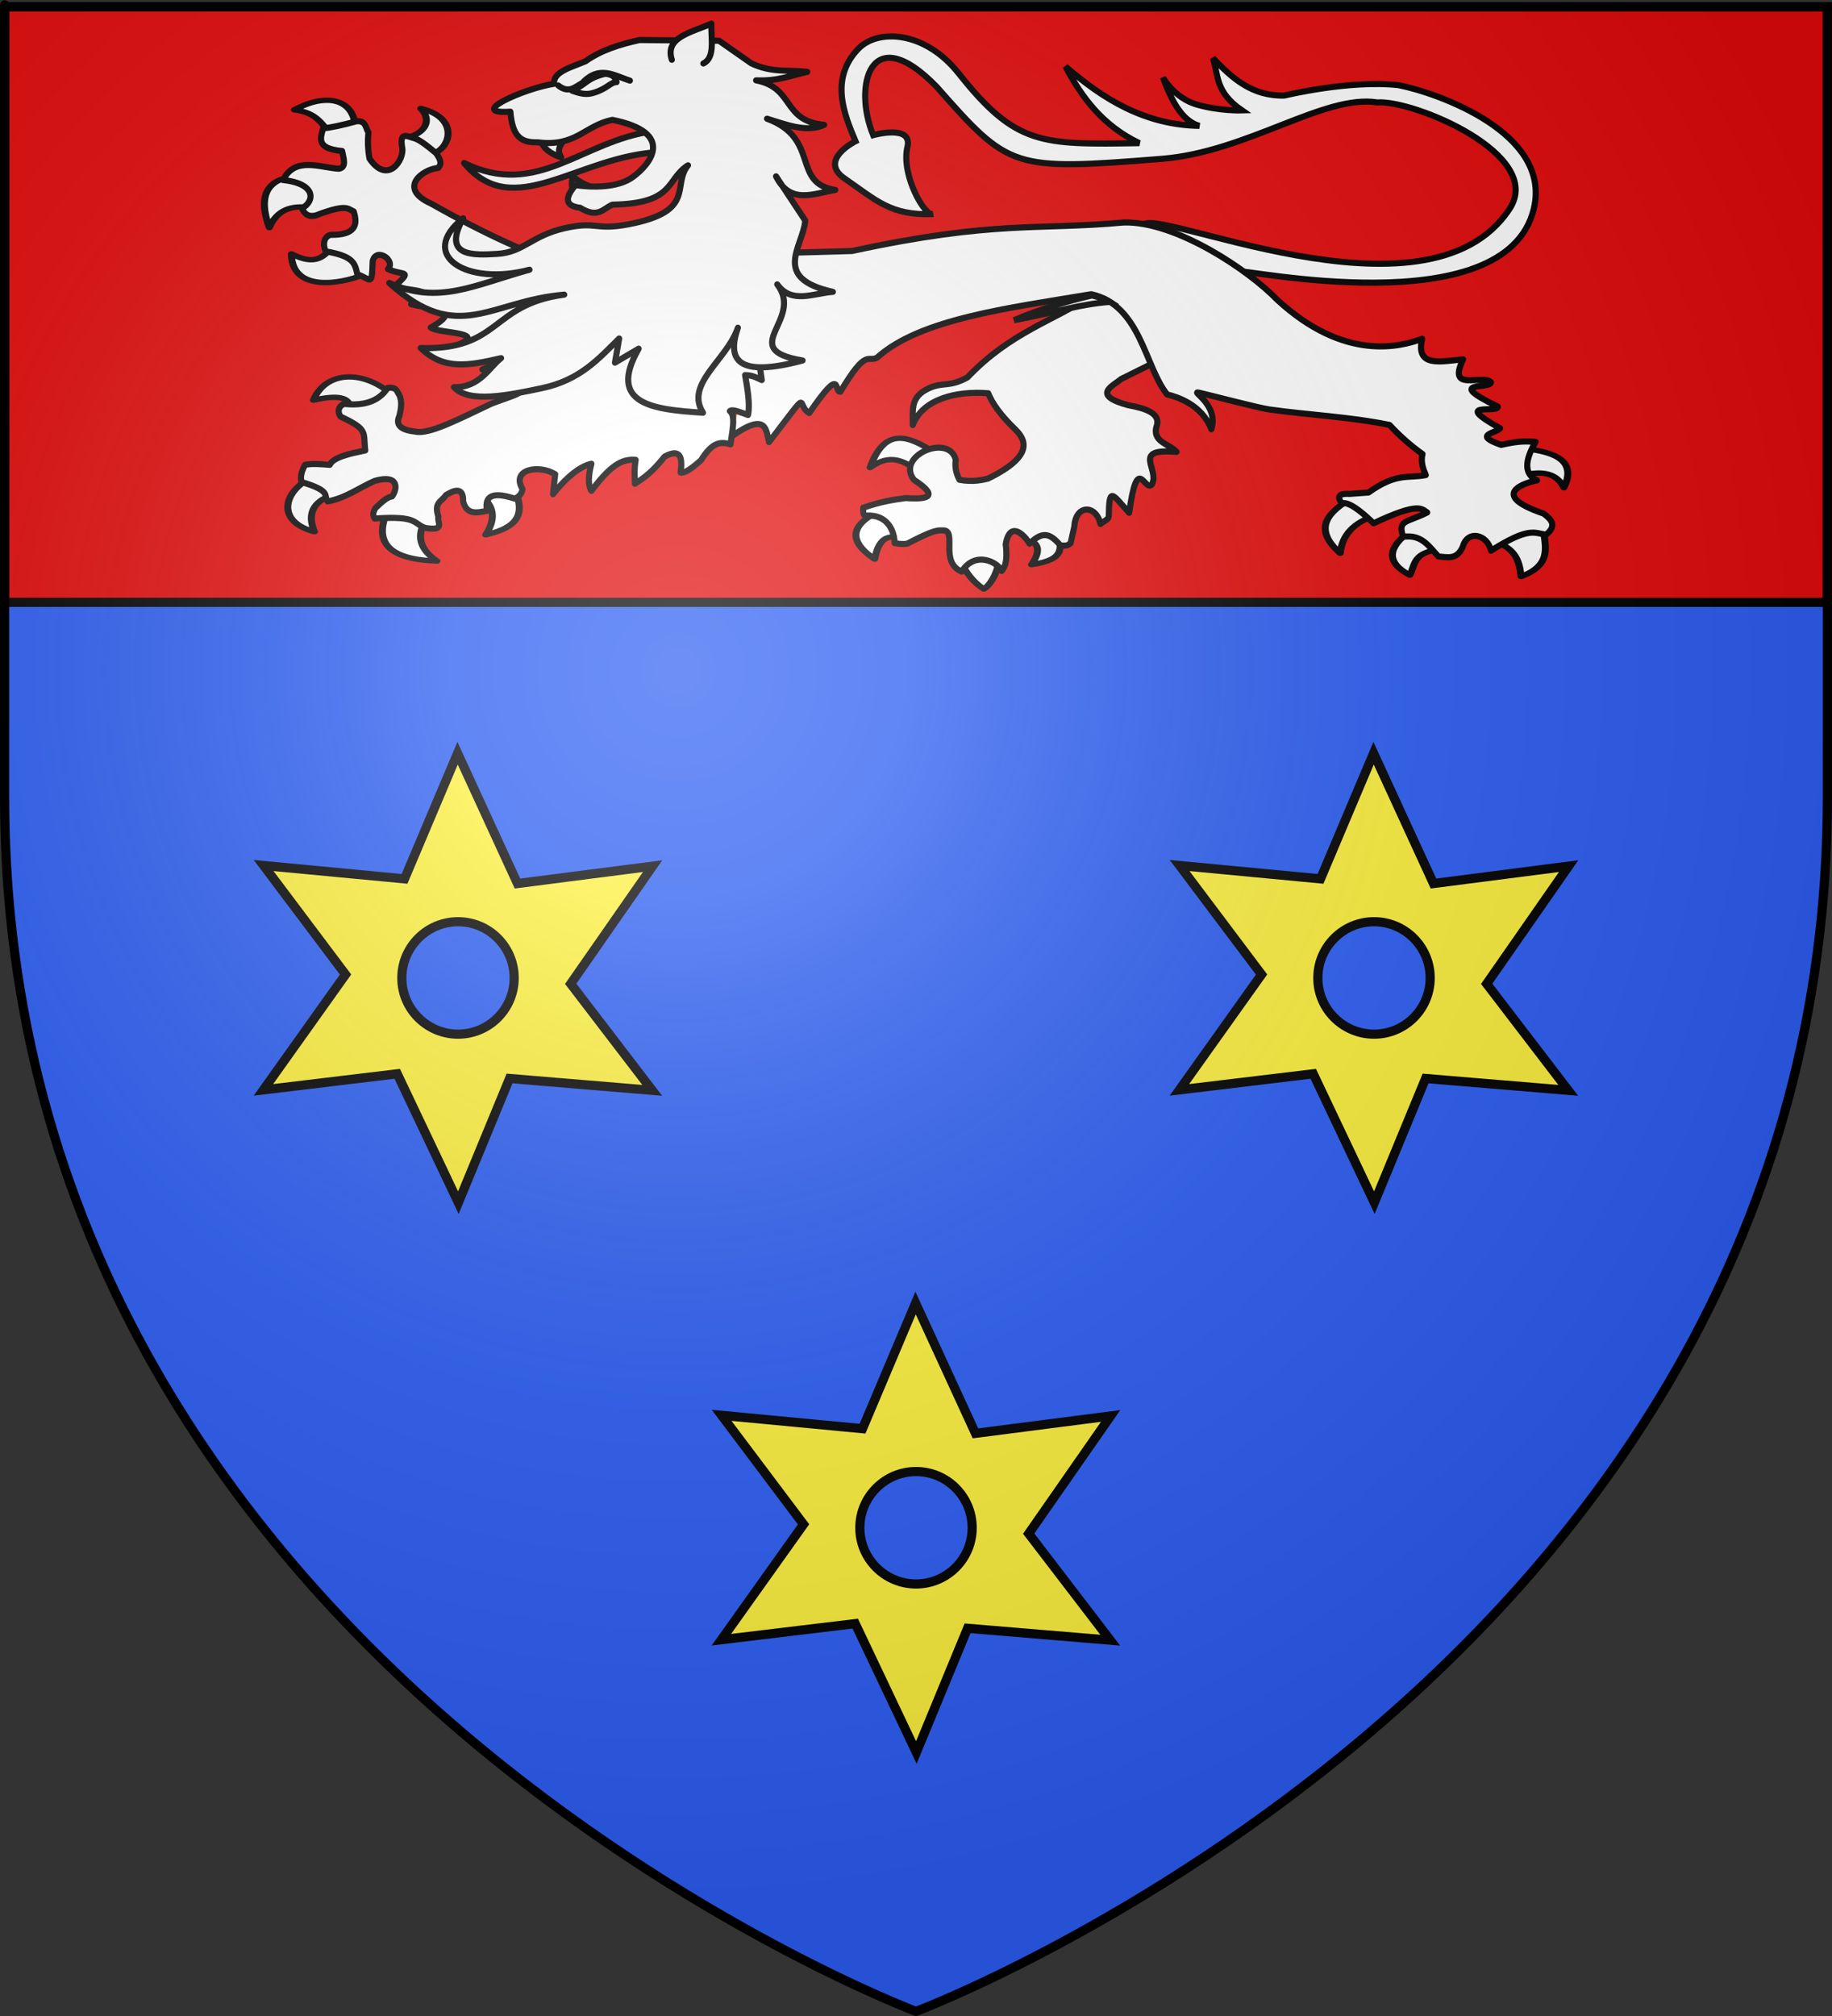 <?xml version="1.0" encoding="UTF-8" standalone="no"?>
<svg
   xmlns:dc="http://purl.org/dc/elements/1.1/"
   xmlns:cc="http://creativecommons.org/ns#"
   xmlns:rdf="http://www.w3.org/1999/02/22-rdf-syntax-ns#"
   xmlns:svg="http://www.w3.org/2000/svg"
   xmlns="http://www.w3.org/2000/svg"
   xmlns:xlink="http://www.w3.org/1999/xlink"
   xmlns:sodipodi="http://sodipodi.sourceforge.net/DTD/sodipodi-0.dtd"
   xmlns:inkscape="http://www.inkscape.org/namespaces/inkscape"
   height="660"
   width="600"
   version="1.0"
   id="svg2"
   sodipodi:version="0.32"
   inkscape:version="0.46"
   sodipodi:docname="Blason_ville_fr_Nandax_(Loire).svg"
   sodipodi:docbase="L:\Héraldique"
   inkscape:export-filename="/Users/olivier/Desktop/Blason Rouge/Blason_Vide_3D.png"
   inkscape:export-xdpi="144"
   inkscape:export-ydpi="144"
   inkscape:output_extension="org.inkscape.output.svg.inkscape">
  <rect width="100%" height="100%" fill="#333333" stroke="none"/>
  <sodipodi:namedview
     inkscape:window-height="977"
     inkscape:window-width="1280"
     inkscape:pageshadow="2"
     inkscape:pageopacity="0.0"
     guidetolerance="10.0"
     gridtolerance="10.0"
     objecttolerance="10.0"
     borderopacity="1.0"
     bordercolor="#666666"
     pagecolor="#ffffff"
     id="base"
     showgrid="false"
     height="660px"
     inkscape:zoom="1.1621207"
     inkscape:cx="300.00013"
     inkscape:cy="330.00014"
     inkscape:window-x="-4"
     inkscape:window-y="-4"
     inkscape:current-layer="layer3"
     showguides="true"
     inkscape:guide-bbox="true"
     inkscape:snap-intersection-line-segments="true"
     inkscape:snap-intersection-grid-guide="false"
     inkscape:object-nodes="true" />
  <desc
     id="desc4">Flag of Canton of Valais (Wallis)</desc>
  <defs
     id="defs6">
    <inkscape:perspective
       sodipodi:type="inkscape:persp3d"
       inkscape:vp_x="0 : 330 : 1"
       inkscape:vp_y="0 : 1000 : 0"
       inkscape:vp_z="600 : 330 : 1"
       inkscape:persp3d-origin="300 : 220 : 1"
       id="perspective2643" />
    <linearGradient
       id="linearGradient2893">
      <stop
         style="stop-color:white;stop-opacity:0.314;"
         offset="0"
         id="stop2895" />
      <stop
         id="stop2897"
         offset="0.19"
         style="stop-color:white;stop-opacity:0.251;" />
      <stop
         style="stop-color:#6b6b6b;stop-opacity:0.125;"
         offset="0.6"
         id="stop2901" />
      <stop
         style="stop-color:black;stop-opacity:0.125;"
         offset="1"
         id="stop2899" />
    </linearGradient>
    <radialGradient
       inkscape:collect="always"
       xlink:href="#linearGradient2893"
       id="radialGradient3163"
       gradientUnits="userSpaceOnUse"
       gradientTransform="matrix(1.353,0,0,1.349,-77.629,-85.747)"
       cx="221.445"
       cy="226.331"
       fx="221.445"
       fy="226.331"
       r="300" />
    <inkscape:perspective
       id="perspective2484"
       inkscape:persp3d-origin="372.04724 : 350.78739 : 1"
       inkscape:vp_z="744.09448 : 526.18109 : 1"
       inkscape:vp_y="0 : 1000 : 0"
       inkscape:vp_x="0 : 526.18109 : 1"
       sodipodi:type="inkscape:persp3d" />
    <inkscape:perspective
       id="perspective7366"
       inkscape:persp3d-origin="372.04724 : 350.78739 : 1"
       inkscape:vp_z="744.09448 : 526.18109 : 1"
       inkscape:vp_y="0 : 1000 : 0"
       inkscape:vp_x="0 : 526.18109 : 1"
       sodipodi:type="inkscape:persp3d" />
    <inkscape:perspective
       id="perspective3118"
       inkscape:persp3d-origin="372.04724 : 350.78739 : 1"
       inkscape:vp_z="744.09448 : 526.18109 : 1"
       inkscape:vp_y="0 : 1000 : 0"
       inkscape:vp_x="0 : 526.18109 : 1"
       sodipodi:type="inkscape:persp3d" />
    <inkscape:perspective
       id="perspective3410"
       inkscape:persp3d-origin="313.28882 : 129.89576 : 1"
       inkscape:vp_z="626.57764 : 194.84364 : 1"
       inkscape:vp_y="0 : 1000 : 0"
       inkscape:vp_x="0 : 194.84364 : 1"
       sodipodi:type="inkscape:persp3d" />
    <inkscape:perspective
       sodipodi:type="inkscape:persp3d"
       inkscape:vp_x="0 : 77.5 : 1"
       inkscape:vp_y="0 : 1000 : 0"
       inkscape:vp_z="135 : 77.5 : 1"
       inkscape:persp3d-origin="67.5 : 51.666667 : 1"
       id="perspective2863" />
    <radialGradient
       r="300"
       fy="226.331"
       fx="221.445"
       cy="226.331"
       cx="221.445"
       gradientTransform="matrix(1.353,0,0,1.349,-77.629,-85.747)"
       gradientUnits="userSpaceOnUse"
       id="radialGradient5284"
       xlink:href="#linearGradient2893"
       inkscape:collect="always" />
    <linearGradient
       id="linearGradient5274">
      <stop
         id="stop5276"
         offset="0"
         style="stop-color:white;stop-opacity:0.314;" />
      <stop
         style="stop-color:white;stop-opacity:0.251;"
         offset="0.19"
         id="stop5278" />
      <stop
         id="stop5280"
         offset="0.6"
         style="stop-color:#6b6b6b;stop-opacity:0.125;" />
      <stop
         id="stop5282"
         offset="1"
         style="stop-color:black;stop-opacity:0.125;" />
    </linearGradient>
    <inkscape:perspective
       id="perspective33"
       inkscape:persp3d-origin="300 : 220 : 1"
       inkscape:vp_z="600 : 330 : 1"
       inkscape:vp_y="0 : 1000 : 0"
       inkscape:vp_x="0 : 330 : 1"
       sodipodi:type="inkscape:persp3d" />
    <radialGradient
       inkscape:collect="always"
       xlink:href="#linearGradient2893"
       id="radialGradient5307"
       gradientUnits="userSpaceOnUse"
       gradientTransform="matrix(1.353,0,0,1.349,-77.629,-85.747)"
       cx="221.445"
       cy="226.331"
       fx="221.445"
       fy="226.331"
       r="300" />
    <radialGradient
       inkscape:collect="always"
       xlink:href="#linearGradient2893"
       id="radialGradient5321"
       gradientUnits="userSpaceOnUse"
       gradientTransform="matrix(1.353,0,0,1.349,-77.629,-85.747)"
       cx="221.445"
       cy="226.331"
       fx="221.445"
       fy="226.331"
       r="300" />
  </defs>
  <g
     inkscape:groupmode="layer"
     id="layer3"
     inkscape:label="Fond écu"
     style="display:inline">
    <path
       d="M 300,658.5 C 300,658.5 598.5,546.18 598.5,260.728 C 598.5,-24.723 598.5,2.176 598.5,2.176 L 1.5,2.176 L 1.5,260.728 C 1.5,546.18 300,658.5 300,658.5 z"
       style="fill:#2b5df2;fill-opacity:1;fill-rule:evenodd;stroke:none;stroke-width:1px;stroke-linecap:butt;stroke-linejoin:miter;stroke-opacity:1;display:inline"
       id="path11587" />
    <rect
       style="opacity:1;fill:#e20909;fill-opacity:1;fill-rule:nonzero;stroke:#000000;stroke-width:3;stroke-linecap:round;stroke-linejoin:bevel;stroke-miterlimit:4;stroke-dasharray:none;stroke-dashoffset:0;stroke-opacity:1"
       id="rect3460"
       width="597"
       height="195"
       x="1.5"
       y="2.2" />
    <g
       id="g5366">
      <path
         sodipodi:nodetypes="csccccsccccsscscsccscscc"
         id="path2307"
         style="fill:#ffffff;fill-opacity:1;fill-rule:evenodd;stroke:#000000;stroke-width:2;stroke-linecap:butt;stroke-linejoin:miter;stroke-miterlimit:4;stroke-dasharray:none;stroke-opacity:1;display:inline"
         d="M 405.817,88.909 C 405.537,87.576 493.02,106.746 502.32,68.432 C 508.369,43.515 470.895,30.457 458.131,27.892 C 442.045,26.078 420.656,31.281 420.656,31.281 C 409.986,31.552 403.459,25.511 397.232,19.014 C 399.115,24.63 397.853,30.016 406.756,36.148 C 406.756,36.148 399.29,36.385 391.892,34.208 C 384.494,32.03 380.855,25.342 380.855,25.342 C 383.707,32.99 387.08,39.552 392.808,41.21 C 375.007,40.898 361.355,32.527 348.94,21.753 C 354.327,31.885 361.092,41.114 373.158,46.865 C 341.09,47.361 332.768,47.717 313.982,24.031 C 302.909,10.07 287.473,9.293 281.035,16.049 C 271.715,25.83 276.458,37.409 280.192,46.239 C 280.192,46.239 267.825,52.399 276.644,58.458 C 286.873,65.486 291.671,70.619 305.514,70.096 C 303.016,71.035 295.003,57.382 297.195,48.083 C 298.96,40.598 285.975,44.243 285.975,44.243 C 279.308,28.076 285.068,6.039 306.805,28.453 C 330.569,55.373 331.477,55.926 380.624,51.983 C 408.537,49.743 433.858,30.721 451.048,33.539 C 462.834,32.611 506.039,50.579 494.432,68.332 C 467.452,109.602 375.289,65.931 374.204,74.072 L 405.817,88.909 z" />
      <g
         style="stroke-width:3.345;stroke-miterlimit:4;stroke-dasharray:none"
         transform="matrix(0.684,0,0,0.522,-463.36,-315.043)"
         id="g3527">
        <g
           id="g7203"
           style="fill:#ffffff;fill-opacity:1;stroke:#000000;stroke-width:3.345;stroke-linecap:round;stroke-linejoin:round;stroke-miterlimit:4;stroke-dasharray:none;stroke-opacity:1"
           transform="translate(745.768,479.087)">
          <path
             id="path7195"
             style="opacity:1;fill:#ffffff;fill-opacity:1;fill-rule:nonzero;stroke:#000000;stroke-width:3.345;stroke-linecap:round;stroke-linejoin:round;marker:none;marker-start:none;marker-mid:none;marker-end:none;stroke-miterlimit:4;stroke-dasharray:none;stroke-dashoffset:0;stroke-opacity:1;visibility:visible;display:inline;overflow:visible"
             d="M 370.348,418.672 C 369.591,418.263 381.143,411.228 378.938,408.118 C 366.772,397.728 355.26,391.918 348.26,417.69 C 358.246,408.397 364.168,414.01 370.348,418.672 z" />
          <path
             id="path7197"
             style="opacity:1;fill:#ffffff;fill-opacity:1;fill-rule:nonzero;stroke:#000000;stroke-width:3.345;stroke-linecap:round;stroke-linejoin:round;marker:none;marker-start:none;marker-mid:none;marker-end:none;stroke-miterlimit:4;stroke-dasharray:none;stroke-dashoffset:0;stroke-opacity:1;visibility:visible;display:inline;overflow:visible"
             d="M 363.967,461.867 C 365.595,463.772 361.501,436.469 353.168,444.687 C 337.818,454.143 338.347,464.355 350.469,475.12 C 352.823,459.118 358.425,460.652 363.967,461.867 z" />
          <path
             id="path7199"
             style="opacity:1;fill:#ffffff;fill-opacity:1;fill-rule:nonzero;stroke:#000000;stroke-width:3.345;stroke-linecap:round;stroke-linejoin:round;marker:none;marker-start:none;marker-mid:none;marker-end:none;stroke-miterlimit:4;stroke-dasharray:none;stroke-dashoffset:0;stroke-opacity:1;visibility:visible;display:inline;overflow:visible"
             d="M 410.107,474.874 C 411.322,472.072 405.755,469.789 400.337,469.501 C 394.918,469.213 389.648,470.921 391.455,476.101 C 395.331,486.876 399.876,491.412 402.744,493.863 C 404.942,492.269 409.177,485.491 410.107,474.874 z" />
          <path
             id="path7201"
             style="opacity:1;fill:#ffffff;fill-opacity:1;fill-rule:nonzero;stroke:#000000;stroke-width:3.345;stroke-linecap:round;stroke-linejoin:round;marker:none;marker-start:none;marker-mid:none;marker-end:none;stroke-miterlimit:4;stroke-dasharray:none;stroke-dashoffset:0;stroke-opacity:1;visibility:visible;display:inline;overflow:visible"
             d="M 439.313,460.149 C 439.963,453.139 419.274,459.9 423.606,462.357 C 427.937,464.815 430.931,468.343 425.569,478.556 C 442.868,475.246 438.663,467.158 439.313,460.149 z" />
        </g>
      </g>
      <path
         sodipodi:nodetypes="ccccscccccccccccccccccccccscccccccc"
         d="M 383.859,113.79 L 361.873,91.397 L 357.476,96.809 C 344.882,105.125 330.886,108.818 316.86,123.549 C 310.816,126.899 308.843,124.947 304.138,127.146 C 298.04,129.997 299.013,134.104 298.945,139.168 C 302.072,130.716 313.066,127.891 323.656,128.748 C 324.994,132.086 327.727,135.922 332.315,140.382 C 335.572,143.542 339.458,148.955 323.52,156.71 C 321.739,157.12 318.624,157.889 314.237,157.083 C 312.869,154.466 312.768,152.429 313.016,150.552 C 310.928,141.704 293.179,149.158 299.336,157.083 C 307.146,162.195 304.77,163.655 296.649,163.055 C 292.544,163.62 288.421,164.203 282.725,166.227 C 282.654,167.276 282.643,168.28 283.213,168.839 C 292.088,168.043 293.049,176.024 292.985,177.797 C 294.177,178.006 295.315,178.256 297.137,177.983 C 306.188,173.286 307.106,173.537 309.494,173.686 C 313.076,174.679 307.901,184.127 314.97,187.127 C 319.429,180.044 326.97,184.178 328.05,186.914 C 329.863,184.896 329.755,181.619 329.383,178.17 C 330.692,170.511 335.251,174.756 337.2,177.983 C 341.79,173.384 344.236,175.063 347.3,178.543 C 349.485,178.781 349.718,178.526 350.636,177.797 L 351.857,172.385 C 352.251,165.123 358.961,165.113 360.421,171.537 C 361.589,170.573 363.108,170.025 363.126,169.026 C 363.303,159.228 364.081,161.521 369.809,167.885 C 372.578,147.87 374.783,161.391 377.263,158.576 C 379.983,153.577 370.256,146.655 385.325,147.939 C 382.904,145.156 376.904,144.766 378.973,138.982 C 379.749,135.286 375.261,133.696 369.446,132.638 C 357.334,129.343 364.43,126.386 367.247,124.054 L 377.759,118.839 L 383.859,113.79 z"
         style="fill:#ffffff;fill-opacity:1;fill-rule:nonzero;stroke:#000000;stroke-width:2;stroke-linecap:round;stroke-linejoin:round;marker:none;marker-start:none;marker-mid:none;marker-end:none;stroke-miterlimit:4;stroke-dasharray:none;stroke-dashoffset:0;stroke-opacity:1;visibility:visible;display:inline;overflow:visible"
         id="path2770" />
      <g
         transform="matrix(0.684,0,0,0.522,46.745,-64.721)"
         id="g8094"
         style="fill:#ffffff;fill-opacity:1;stroke:#000000;stroke-width:3.345;stroke-linecap:round;stroke-linejoin:round;stroke-miterlimit:4;stroke-dasharray:none;stroke-opacity:1">
        <path
           id="path6302"
           style="opacity:1;fill:#ffffff;fill-opacity:1;fill-rule:nonzero;stroke:#000000;stroke-width:3.345;stroke-linecap:round;stroke-linejoin:round;marker:none;marker-start:none;marker-mid:none;marker-end:none;stroke-miterlimit:4;stroke-dasharray:none;stroke-dashoffset:0;stroke-opacity:1;visibility:visible;display:inline;overflow:visible"
           d="M 101.78,203.343 C 102.808,206.164 99.974,206.677 90.562,208.587 C 85.861,202.647 83.903,194.629 72.616,192.879 C 87.845,182.065 100.862,186.073 101.78,203.343 z" />
        <path
           id="path7189"
           style="opacity:1;fill:#ffffff;fill-opacity:1;fill-rule:nonzero;stroke:#000000;stroke-width:3.345;stroke-linecap:round;stroke-linejoin:round;marker:none;marker-start:none;marker-mid:none;marker-end:none;stroke-miterlimit:4;stroke-dasharray:none;stroke-dashoffset:0;stroke-opacity:1;visibility:visible;display:inline;overflow:visible"
           d="M 137.93,220.613 C 137.964,226.799 126.315,213.598 125.785,210.329 C 133.422,208.926 139.586,200.666 133.088,192.007 C 152.514,198.092 147.004,218.586 137.93,220.613 z" />
        <path
           id="path7191"
           style="opacity:1;fill:#ffffff;fill-opacity:1;fill-rule:nonzero;stroke:#000000;stroke-width:3.345;stroke-linecap:round;stroke-linejoin:round;marker:none;marker-start:none;marker-mid:none;marker-end:none;stroke-miterlimit:4;stroke-dasharray:none;stroke-dashoffset:0;stroke-opacity:1;visibility:visible;display:inline;overflow:visible"
           d="M 80.254,254.236 C 89.166,255.981 85.051,232.608 72.401,234.602 C 59.75,236.595 54.954,246.443 60.62,266.753 C 64.306,255.433 71.343,252.491 80.254,254.236 z" />
        <path
           id="path7193"
           style="opacity:1;fill:#ffffff;fill-opacity:1;fill-rule:nonzero;stroke:#000000;stroke-width:3.345;stroke-linecap:round;stroke-linejoin:round;marker:none;marker-start:none;marker-mid:none;marker-end:none;stroke-miterlimit:4;stroke-dasharray:none;stroke-dashoffset:0;stroke-opacity:1;visibility:visible;display:inline;overflow:visible"
           d="M 106.76,295.468 C 106.304,282.981 91.677,270.748 90.808,279.269 C 86.697,284.145 83.401,291.358 71.174,283.196 C 71.377,310.097 100.284,300.154 106.76,295.468 z" />
      </g>
      <path
         id="path1883"
         style="fill:#ffffff;fill-opacity:1;fill-rule:nonzero;stroke:#000000;stroke-width:2;stroke-linecap:round;stroke-linejoin:round;marker:none;marker-start:none;marker-mid:none;marker-end:none;stroke-miterlimit:4;stroke-dasharray:none;stroke-dashoffset:0;stroke-opacity:1;visibility:visible;display:inline;overflow:visible"
         d="M 184.415,124.912 L 195.816,94.431 L 188.734,88.229 C 174.279,83.76 158.276,76.335 141.058,66.589 C 130.204,61.654 138.284,55.436 143.477,54.978 C 144.945,53.508 144.068,51.915 142.786,50.096 C 139.263,47.19 137.213,45.659 135.531,45.213 C 133.422,44.7 130.756,42.869 131.731,48.38 C 132.483,52.278 127.016,60.665 121.021,51.943 C 120.447,48.953 120.399,45.706 120.676,43.366 C 119.682,41.926 119.944,39.526 116.875,39.671 C 111.993,41.014 108.4,41.76 105.82,42.046 C 104.812,45.541 103.729,48.643 112.039,49.436 C 112.534,51.922 113.59,54.774 111.002,55.242 C 104.744,54.878 96.665,51.104 92.692,58.936 C 103.936,60.15 102.918,66.099 98.911,68.173 C 99.947,70.724 101.905,71.34 104.784,70.02 C 113.535,66.848 113.9,68.349 115.839,69.228 C 117.269,73.654 116.418,77.001 108.239,76.882 C 106.295,77.428 105.498,79.692 106.684,82.292 C 116.075,83.927 116.17,86.311 117.048,89.813 C 121.562,91.371 121.79,94.197 122.058,85.458 C 123.226,80.842 129.735,85.211 127.067,88.097 C 132.162,90.371 135.234,88.25 129.485,93.507 C 131.142,95.515 146.686,94.213 134.667,99.577 C 140.019,101.205 152.718,100.729 141.058,107.23 C 143.706,109.389 162.767,108.482 146.932,114.092 C 171.582,116.864 162.496,118.856 157.987,120.953 L 174.224,124.384 L 184.415,124.912 z" />
      <g
         transform="matrix(0.684,0,0,0.522,46.745,-64.721)"
         id="g1896"
         style="fill:#ffffff;fill-opacity:1;stroke:#000000;stroke-width:3.345;stroke-linecap:round;stroke-linejoin:round;stroke-miterlimit:4;stroke-dasharray:none;stroke-opacity:1">
        <path
           id="path1888"
           style="opacity:1;fill:#ffffff;fill-opacity:1;fill-rule:nonzero;stroke:#000000;stroke-width:3.345;stroke-linecap:round;stroke-linejoin:round;marker:none;marker-start:none;marker-mid:none;marker-end:none;stroke-miterlimit:4;stroke-dasharray:none;stroke-dashoffset:0;stroke-opacity:1;visibility:visible;display:inline;overflow:visible"
           d="M 80.5,423.58 C 66.432,433.376 64.512,451.503 82.218,457.449 C 78.561,446.032 81.787,438.599 90.562,434.379" />
        <path
           id="path1890"
           style="opacity:1;fill:#ffffff;fill-opacity:1;fill-rule:nonzero;stroke:#000000;stroke-width:3.345;stroke-linecap:round;stroke-linejoin:round;marker:none;marker-start:none;marker-mid:none;marker-end:none;stroke-miterlimit:4;stroke-dasharray:none;stroke-dashoffset:0;stroke-opacity:1;visibility:visible;display:inline;overflow:visible"
           d="M 117.314,444.196 C 110.243,464.158 117.841,474.873 140.875,475.856 C 131.929,467.981 131.356,459.268 135.475,450.086" />
        <path
           id="path1892"
           style="opacity:1;fill:#ffffff;fill-opacity:1;fill-rule:nonzero;stroke:#000000;stroke-width:3.345;stroke-linecap:round;stroke-linejoin:round;marker:none;marker-start:none;marker-mid:none;marker-end:none;stroke-miterlimit:4;stroke-dasharray:none;stroke-dashoffset:0;stroke-opacity:1;visibility:visible;display:inline;overflow:visible"
           d="M 178.425,432.415 C 184.205,449.601 175.927,455.851 164.19,459.412 C 169.218,449.498 167.979,442.091 163.208,436.097" />
        <path
           id="path1894"
           style="opacity:1;fill:#ffffff;fill-opacity:1;fill-rule:nonzero;stroke:#000000;stroke-width:3.345;stroke-linecap:round;stroke-linejoin:round;marker:none;marker-start:none;marker-mid:none;marker-end:none;stroke-miterlimit:4;stroke-dasharray:none;stroke-dashoffset:0;stroke-opacity:1;visibility:visible;display:inline;overflow:visible"
           d="M 118.541,370.568 C 104.26,355.294 87.173,357.54 81.727,374.986 C 94.886,371.021 98.591,374.022 99.398,379.158" />
      </g>
      <g
         transform="matrix(0.684,0,0,0.522,46.745,-64.721)"
         id="g2799"
         style="fill:#ffffff;fill-opacity:1;stroke:#000000;stroke-width:3.345;stroke-linecap:round;stroke-linejoin:round;stroke-miterlimit:4;stroke-dasharray:none;stroke-opacity:1">
        <path
           id="path2791"
           style="opacity:1;fill:#ffffff;fill-opacity:1;fill-rule:nonzero;stroke:#000000;stroke-width:3.345;stroke-linecap:round;stroke-linejoin:round;marker:none;marker-start:none;marker-mid:none;marker-end:none;stroke-miterlimit:4;stroke-dasharray:none;stroke-dashoffset:0;stroke-opacity:1;visibility:visible;display:inline;overflow:visible"
           d="M 578.764,436.46 C 567.563,445.358 559.9,455.239 573.385,470.995 C 574.262,459.282 580.087,451.528 590.218,447.219" />
        <path
           id="path2793"
           style="opacity:1;fill:#ffffff;fill-opacity:1;fill-rule:nonzero;stroke:#000000;stroke-width:3.345;stroke-linecap:round;stroke-linejoin:round;marker:none;marker-start:none;marker-mid:none;marker-end:none;stroke-miterlimit:4;stroke-dasharray:none;stroke-dashoffset:0;stroke-opacity:1;visibility:visible;display:inline;overflow:visible"
           d="M 606.705,457.285 C 596.553,467.059 594.677,476.316 606.705,484.704 C 609.291,478.169 608.121,469.899 621.977,468.565" />
        <path
           id="path2795"
           style="opacity:1;fill:#ffffff;fill-opacity:1;fill-rule:nonzero;stroke:#000000;stroke-width:3.345;stroke-linecap:round;stroke-linejoin:round;marker:none;marker-start:none;marker-mid:none;marker-end:none;stroke-miterlimit:4;stroke-dasharray:none;stroke-dashoffset:0;stroke-opacity:1;visibility:visible;display:inline;overflow:visible"
           d="M 647.661,463.879 C 657.528,467.942 659.233,476.495 659.982,485.572 C 675.639,477.84 671.162,465.754 670.569,454.508" />
        <path
           id="path2797"
           style="opacity:1;fill:#ffffff;fill-opacity:1;fill-rule:nonzero;stroke:#000000;stroke-width:3.345;stroke-linecap:round;stroke-linejoin:round;marker:none;marker-start:none;marker-mid:none;marker-end:none;stroke-miterlimit:4;stroke-dasharray:none;stroke-dashoffset:0;stroke-opacity:1;visibility:visible;display:inline;overflow:visible"
           d="M 661.891,421.708 C 670.337,419.3 677.092,420.734 680.46,429.865 C 686.636,413.376 676.875,407.626 661.891,405.395" />
      </g>
      <path
         id="path13442"
         style="fill:#ffffff;fill-opacity:1;fill-rule:nonzero;stroke:#000000;stroke-width:2;stroke-linecap:round;stroke-linejoin:round;marker:none;marker-start:none;marker-mid:none;marker-end:none;stroke-miterlimit:4;stroke-dasharray:none;stroke-dashoffset:0;stroke-opacity:1;visibility:visible;display:inline;overflow:visible"
         d="M 239.641,142.865 C 251.409,134.468 250.865,141.171 251.864,144.741 C 266.39,125.858 260.294,132.463 265.04,135.22 C 276.16,119.01 272.948,128.582 275.248,128.238 C 283.843,113.796 284.128,118.733 287.237,117.085 C 301.336,104.39 330.186,100.866 357.391,96.32 C 373.614,99.933 374.876,119.98 382.26,129.139 C 385.305,129.882 393.581,132.311 396.728,140.522 C 399.251,132.31 389.501,127.825 392.726,128.562 C 395.951,129.299 412.335,133.572 415.617,134.035 C 428.749,135.885 442.156,136.447 455.083,139.119 C 458.26,142.508 461.761,145.733 465.885,148.64 C 465.265,151.086 466.013,153.323 466.954,155.531 C 461.175,156.683 457.409,154.632 448.199,161.244 L 442.026,161.697 C 438.007,161.452 438.088,162.864 439.415,164.78 C 441.527,164.211 445.219,166.807 449.86,171.309 C 464.835,164.249 465.576,166.629 467.428,167.773 C 460.89,171.134 457.549,170.098 459.594,175.752 C 465.661,174.834 468.053,178.967 471.108,182.19 C 474.001,182.362 477.075,183.457 479.061,179.016 C 480.685,173.228 487.217,175.062 488.32,180.286 C 501.063,172.193 502.63,174.63 506.363,175.027 C 509.972,172.136 508.174,170.071 505.532,168.135 C 486.877,161.756 500.006,157.887 503.395,157.254 C 499.183,155.283 499.221,150.973 502.921,144.65 C 500.192,144.559 498.292,144.127 491.644,145.648 C 482.01,142.304 490.138,141.817 491.288,140.207 C 475.158,131.228 490.627,135.414 490.576,133.134 C 472.589,124.408 488.217,127.546 488.32,125.155 C 485.525,122.303 473.802,128.741 479.18,117.629 C 472.007,118.322 463.509,120.451 465.767,110.919 C 458.591,113.56 440.332,118.439 418.285,98.133 C 409.145,88.612 385.153,72.379 368.074,72.835 C 339.697,75.414 325.665,72.092 279.047,82.174 L 205.213,84.26 L 187.526,85.439 C 187.91,110.513 179.969,123.07 169.09,129.138 C 168.553,129.438 161.486,131.905 160.929,132.166 C 150.086,137.269 140.487,142.35 136.009,141.295 C 130.919,140.754 129.55,138.933 130.786,136.217 C 131.379,133.83 131.757,131.475 130.786,129.326 C 129.945,128.297 130.16,126.662 126.988,126.968 C 123.955,131.605 118.936,132.903 112.744,132.228 C 111.2,132.745 110.224,134.461 111.556,136.399 C 120.789,140.713 118.877,141.459 119.628,147.461 C 114.407,148.559 109.199,149.662 107.995,152.176 C 105.125,151.97 102.184,151.683 99.924,152.176 C 98.794,154.162 98.285,156.054 98.737,157.798 C 108.856,160.84 105.821,162.206 107.283,164.145 C 112.981,163.179 117.586,159.707 122.715,157.435 C 130.744,155.139 130.229,160.015 128.412,162.513 C 126.592,162.762 124.772,164.692 122.952,166.322 C 121.853,168.249 122.265,169.023 122.715,169.767 C 137.102,168.73 135.255,171.482 139.333,172.85 C 146.26,173.934 142.926,170.742 143.606,169.223 C 141.914,164.399 144.825,164.147 145.98,162.151 C 148.138,160.773 151.856,158.87 151.678,164.145 C 152.835,168.666 156.198,167.888 159.513,167.228 C 158.472,161.905 161.984,161.073 168.534,163.239 C 169.814,162.732 170.812,161.867 171.145,160.156 C 167.196,153.477 176.696,152.043 181.829,155.259 L 181.117,161.788 C 186.171,155.374 190.541,152.512 193.699,151.814 C 192.668,155.675 192.516,158.77 193.699,160.7 C 200.917,150.923 204.697,150.338 208.181,150.544 C 207.634,154.036 207.901,155.974 207.943,158.342 C 212.584,155.532 215.214,152.503 217.677,149.456 C 222.97,146.64 223.575,149.854 222.9,154.715 C 224.325,154.934 226.284,153.551 229.547,150.725 C 233.289,144.68 235.932,144.52 239.281,145.466 C 239.619,141.758 241.146,136.236 239.044,134.585 C 239.877,133.784 242.657,135.065 244.979,135.855 C 245.689,132.443 244.865,127.626 244.029,122.797 C 246.529,122.822 247.886,123.72 249.489,124.429 C 248.864,119.895 248.197,115.476 246.641,113.548"
         sodipodi:nodetypes="ccccccccsscccccccccccccccccccccccccccssccccccccccccccccccccccccccccccccccccc" />
      <path
         sodipodi:nodetypes="cccc"
         id="path1917"
         d="M 363.389,98.83 C 361.135,97.468 362.325,97.964 357.6,96.727 C 349.979,98.518 340.32,101.249 332.112,104.831 C 346.769,102.063 352.836,99.725 363.389,98.83 z"
         style="fill:#ffffff;fill-opacity:1;fill-rule:evenodd;stroke:#000000;stroke-width:2;stroke-linecap:butt;stroke-linejoin:miter;stroke-miterlimit:4;stroke-dasharray:none;stroke-opacity:1" />
      <path
         id="path2476"
         style="fill:#ffffff;fill-rule:evenodd;stroke:#000000;stroke-width:2;stroke-linecap:round;stroke-linejoin:round;stroke-miterlimit:4;stroke-dasharray:none;stroke-opacity:1"
         d="M 187.704,64.199 C 187.675,62.02 186.847,60.585 187.649,57.634 C 190.095,60.251 193.773,61.089 196.938,62.666" />
      <path
         id="path3447"
         style="fill:#ffffff;fill-opacity:1;fill-rule:evenodd;stroke:#000000;stroke-width:2;stroke-linecap:round;stroke-linejoin:round;stroke-miterlimit:4;stroke-dasharray:none;stroke-opacity:1"
         d="M 213.998,42.942 C 190.593,45.996 176.065,65.187 152.001,53.363 C 168.32,73.018 189.238,50.835 216.575,49.746 L 213.998,42.942 z" />
      <path
         id="path2474"
         style="fill:#ffffff;fill-rule:evenodd;stroke:#000000;stroke-width:2;stroke-linecap:round;stroke-linejoin:round;stroke-miterlimit:4;stroke-dasharray:none;stroke-opacity:1"
         d="M 177.052,45.878 C 177.835,48.507 180.198,50.327 183.793,51.516 C 181.636,48.306 184.862,46.056 186.665,43.552" />
      <path
         id="path2462"
         style="fill:#ffffff;fill-rule:evenodd;stroke:#000000;stroke-width:2;stroke-linecap:round;stroke-linejoin:round;stroke-miterlimit:4;stroke-dasharray:none;stroke-opacity:1"
         d="M 202.782,110.825 L 201.403,118.724 L 209.167,114.148 C 198.701,132.496 214.077,134.066 230.244,135.122 C 224.222,125.632 238.02,117.98 241.667,107.292 C 238.008,117.834 241.457,123.758 262.852,118.02 C 240.787,114.331 263.563,104.806 254.553,93.099 C 259.222,99.662 266.397,95.988 272.779,95.552 C 252.383,91.027 263.061,80.684 263.723,72.217 L 254.162,57.733 C 258.868,67.127 266.509,63.329 273.56,62.183 C 259.112,59.957 268.753,45.328 251.211,38.863 C 257.593,40.801 264.064,43.511 269.915,40.872 C 256.034,39.548 260.328,28.778 247.639,26.307 C 254.796,26.605 259.109,24.696 264.377,23.528 C 258.315,22.76 252.816,23.967 246.052,20.726 L 235.491,13.347 L 209.433,13.107 C 202.968,14.539 196.812,16.445 191.767,20.058 C 187.069,22.041 181.049,23.53 181.474,27.428 C 171.454,28.987 152.528,37.509 167.149,36.564 C 167.829,44.548 170.428,46.73 176.046,46.593 C 188.657,48.181 191.308,41.18 200.548,39.238 C 221.338,43.411 213.136,53.765 207.11,58.056 C 200.561,62.719 188.493,60.598 188.493,60.598 C 184.708,65.001 185.211,67.475 189.999,68.019 C 195.881,71.684 197.583,68.229 200.586,66.992 C 221.22,66.65 218.057,58.72 225.331,54.118 C 219.93,60.762 228.164,69.132 206.034,73.393 C 194.606,75.597 195.742,72.271 184.95,74.701 C 174.157,77.132 171.446,82.617 162.865,83.116 C 155.195,83.563 144.595,84.232 151.691,71.456 C 136.454,83.618 152.979,93.765 173.408,88.306 C 155.051,93.365 143.664,99.887 127.497,92.64 C 150.11,113.121 160.411,98.5 184.794,96.461 C 160.633,99.641 164.092,114.672 137.789,113.944 C 145.371,121.27 153.477,119.723 164.113,117.244 C 160.214,120.246 157.126,126.942 148.684,126.746 C 153.557,132.105 166.405,129.413 177.487,127.078 C 190.096,124.42 196.194,117.286 202.782,110.825 z" />
      <path
         id="path2472"
         style="fill:#ffffff;fill-rule:evenodd;stroke:#000000;stroke-width:2;stroke-linecap:round;stroke-linejoin:round;stroke-miterlimit:4;stroke-dasharray:none;stroke-opacity:1"
         d="M 220.034,19.566 C 217.605,12.205 226.529,10.595 232.988,7.736 C 232.813,12.629 234.337,18.84 230.351,20.775" />
      <path
         id="path3449"
         style="fill:#ffffff;fill-rule:evenodd;stroke:#000000;stroke-width:2;stroke-linecap:round;stroke-linejoin:round;stroke-miterlimit:4;stroke-dasharray:none;stroke-opacity:1"
         d="M 182.815,27.972 C 186.319,30.774 188.353,28.41 190.709,27.178 C 196.313,21.194 201.235,24.804 206.3,26.398"
         sodipodi:nodetypes="ccc" />
      <path
         id="path3451"
         style="fill:#ffffff;fill-opacity:1;fill-rule:evenodd;stroke:#000000;stroke-width:2;stroke-linecap:round;stroke-linejoin:round;stroke-miterlimit:4;stroke-dasharray:none;stroke-opacity:1"
         d="M 187.352,29.69 C 190.441,30.786 192.251,31.139 194.781,30.265 C 198.912,28.951 199.927,26.936 201.938,26.881 C 201.568,25.583 201.028,24.359 198.169,24.149 C 191.808,25.774 192.351,27.446 187.352,29.69 z" />
    </g>
  </g>
  <g
     inkscape:groupmode="layer"
     id="layer4"
     inkscape:label="Meubles"
     style="display:inline">
    <path
       style="fill:#fcef3c;fill-opacity:1;fill-rule:evenodd;stroke:#000000;stroke-width:3;stroke-linecap:butt;stroke-linejoin:miter;stroke-miterlimit:4;stroke-dasharray:none;stroke-opacity:1;display:inline"
       d="M 299.863,426.591 L 282.483,467.722 L 236.335,463.356 L 263.171,499.041 L 236.26,536.81 L 280.1,531.54 L 300.114,573.725 L 316.893,533.071 L 363.617,536.96 L 336.907,502.078 L 363.742,463.556 L 319.476,469.253 L 299.863,426.591 L 299.863,426.591 z M 300.014,481.751 C 310.165,481.751 318.397,490.013 318.397,500.171 C 318.397,510.328 310.165,518.565 300.014,518.565 C 289.863,518.565 281.605,510.328 281.605,500.171 C 281.605,490.013 289.863,481.751 300.014,481.751 z"
       id="path1948"
       inkscape:tile-cx="300.00113"
       inkscape:tile-cy="520.15797"
       inkscape:tile-w="127.48227"
       inkscape:tile-h="147.134"
       inkscape:tile-x0="236.26"
       inkscape:tile-y0="446.59097" />
    <use
       x="0"
       y="0"
       inkscape:tiled-clone-of="#path1948"
       xlink:href="#path1948"
       id="use5329"
       width="600"
       height="660"
       transform="translate(150,-180)" />
    <use
       x="0"
       y="0"
       inkscape:tiled-clone-of="#path1948"
       xlink:href="#path1948"
       id="use5331"
       width="600"
       height="660"
       transform="translate(-150,-180)" />
  </g>
  <g
     inkscape:groupmode="layer"
     id="layer2"
     inkscape:label="Reflet final"
     sodipodi:insensitive="true"
     style="display:inline">
    <path
       sodipodi:nodetypes="cccccc"
       d="M 300,658.5 C 300,658.5 598.5,546.18 598.5,260.728 C 598.5,-24.723 598.5,2.176 598.5,2.176 L 1.5,2.176 L 1.5,260.728 C 1.5,546.18 300,658.5 300,658.5 z"
       style="opacity:1;fill:url(#radialGradient3163);fill-opacity:1;fill-rule:evenodd;stroke:none;stroke-width:1px;stroke-linecap:butt;stroke-linejoin:miter;stroke-opacity:1"
       id="path2875"
       inkscape:export-xdpi="144"
       inkscape:export-ydpi="144" />
  </g>
  <g
     inkscape:groupmode="layer"
     id="layer1"
     inkscape:label="Contour final"
     style="display:inline"
     sodipodi:insensitive="true">
    <path
       sodipodi:nodetypes="cccccc"
       d="M 300,658.5 C 300,658.5 1.5,546.18 1.5,260.728 C 1.5,-24.723 1.5,2.176 1.5,2.176 L 598.5,2.176 L 598.5,260.728 C 598.5,546.18 300,658.5 300,658.5 z"
       style="opacity:1;fill:none;fill-opacity:1;fill-rule:evenodd;stroke:#000000;stroke-width:3;stroke-linecap:butt;stroke-linejoin:miter;stroke-miterlimit:4;stroke-dasharray:none;stroke-opacity:1"
       id="path1411"
       inkscape:export-xdpi="144"
       inkscape:export-ydpi="144" />
  </g>
</svg>
